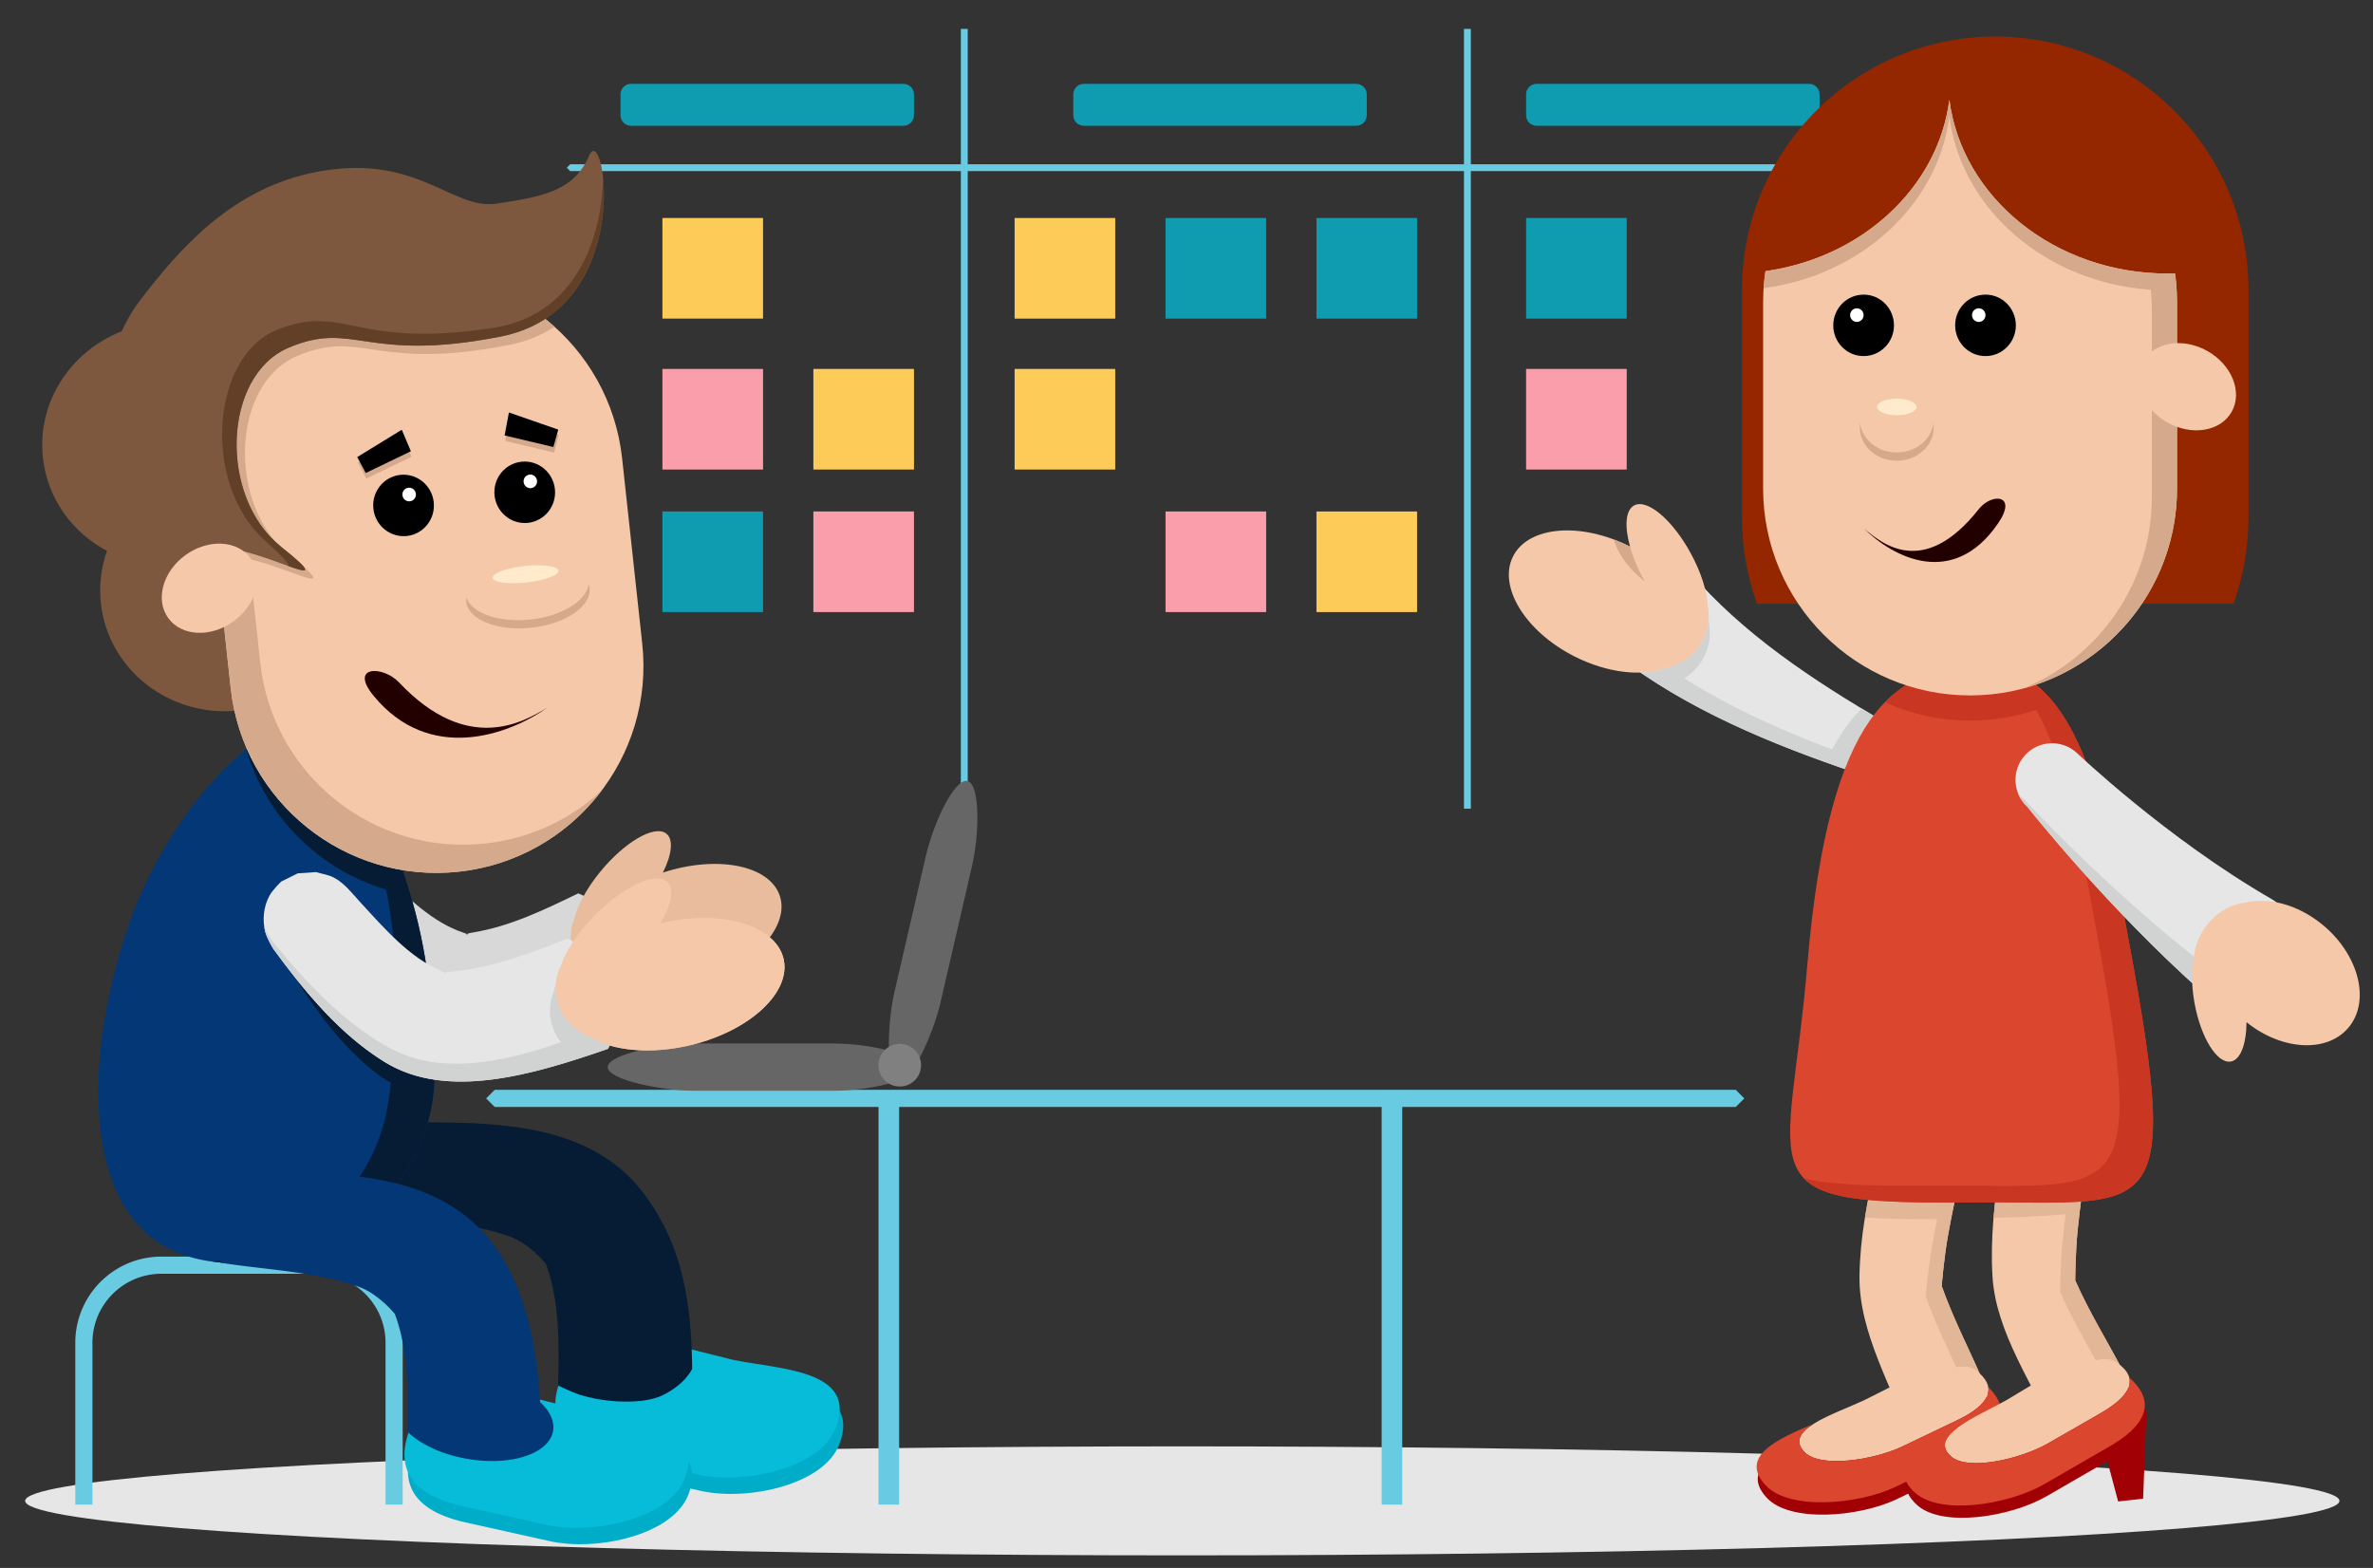 <svg viewBox="0 0 283 187" xmlns="http://www.w3.org/2000/svg" xmlns:serif="http://www.serif.com/" fill-rule="evenodd" clip-rule="evenodd" stroke-linejoin="round" stroke-miterlimit="2">
  <rect x="0" y="0" width="283" height="187" fill="#333333" stroke="none"/>
  <ellipse cx="141" cy="179" rx="138" ry="6.5" fill="#e6e6e6"/>
  <path fill="none" d="M0 0h283v187H0z"/>
  <g fill="#69cbe1">
    <path d="M216.409 20l-.409.409H68L67.591 20l.409-.409h148l.409.409z"/>
    <path d="M114.591 3.446h.819v93h-.819zM174.591 3.446h.819v93h-.819z"/>
  </g>
  <path fill="#fdcb57" d="M121 26h12v12h-12z"/>
  <path fill="#0f9bb0" d="M139 26h12v12h-12zM157 26h12v12h-12z"/>
  <path fill="#fdcb57" d="M121 44h12v12h-12z"/>
  <path fill="#f99eaa" d="M139 61h12v12h-12z"/>
  <path fill="#fdcb57" d="M157 61h12v12h-12z"/>
  <path fill="#0f9bb0" d="M182 26h12v12h-12z"/>
  <path fill="#f99eaa" d="M182 44h12v12h-12z"/>
  <path fill="#fdcb57" d="M79 26h12v12H79z"/>
  <path fill="#f99eaa" d="M79 44h12v12H79z"/>
  <path fill="#fdcb57" d="M97 44h12v12H97z"/>
  <path fill="#0f9bb0" d="M79 61h12v12H79z"/>
  <path fill="#f99eaa" d="M97 61h12v12H97z"/>
  <path d="M109 11.25c0-.69-.56-1.25-1.25-1.25h-32.5c-.69 0-1.25.56-1.25 1.25v2.5c0 .69.56 1.25 1.25 1.25h32.5c.69 0 1.25-.56 1.25-1.25v-2.5zM217 11.25c0-.69-.56-1.25-1.25-1.25h-32.5c-.69 0-1.25.56-1.25 1.25v2.5c0 .69.56 1.25 1.25 1.25h32.5c.69 0 1.25-.56 1.25-1.25v-2.5zM163 11.25c0-.69-.56-1.25-1.25-1.25h-32.5c-.69 0-1.25.56-1.25 1.25v2.5c0 .69.56 1.25 1.25 1.25h32.5c.69 0 1.25-.56 1.25-1.25v-2.5z" fill="#0f9bb0"/>
  <path d="M37.882 149.87l.133.002.131.004.132.006.13.008.131.009.13.011.13.012.129.014.129.015.128.018.128.018.127.021.126.021.127.024.125.025.126.026.124.028.124.03.124.031.122.032.123.034.121.035.121.037.121.039.119.039.119.041.119.043.118.044.117.045.116.047.116.048.115.05.114.05.113.053.113.053.112.055.111.056.11.057.11.059.109.06.108.061.107.063.106.064.106.065.104.066.104.067.103.069.102.07.101.071.1.072.099.073.099.075.097.075.097.077.095.078.095.079.094.08.092.082.092.082.091.083.089.085.089.085.087.087.087.087.086.089.084.09.083.09.083.092.081.093.08.093.079.095.078.096.077.096.076.098.074.098.073.099.073.1.071.102.069.102.069.102.068.104.066.105.065.105.063.107.063.107.061.108.06.108.059.11.057.11.056.112.055.111.054.113.052.114.051.114.049.115.048.115.047.117.045.117.044.117.043.119.041.119.04.12.038.12.037.121.035.122.034.122.033.123.031.123.029.124.028.125.027.125.025.126.023.126.022.127.02.127.019.128.017.128.015.129.014.129.013.129.01.13.01.131.007.131.006.131.004.132.003.132v19.437h-2.044v-19.301l-.001-.11-.002-.106-.003-.106-.005-.106-.006-.105-.007-.104-.009-.105-.01-.103-.011-.104-.013-.103-.013-.103-.015-.102-.017-.102-.017-.101-.019-.101-.02-.101-.021-.1-.022-.099-.024-.1-.025-.098-.026-.098-.027-.098-.028-.097-.029-.097-.031-.096-.032-.096-.033-.095-.034-.095-.035-.094-.036-.094-.037-.093-.039-.092-.04-.092-.04-.091-.042-.091-.043-.09-.044-.09-.044-.089-.046-.088-.047-.088-.048-.087-.05-.087-.05-.085-.051-.086-.052-.084-.053-.084-.054-.083-.055-.082-.056-.082-.057-.081-.058-.081-.058-.079-.06-.079-.061-.078-.061-.078-.063-.076-.063-.076-.065-.075-.065-.075-.066-.073-.067-.073-.067-.072-.069-.071-.07-.07-.07-.07-.071-.068-.072-.068-.073-.067-.073-.066-.074-.065-.076-.064-.075-.064-.077-.062-.077-.062-.079-.061-.078-.059-.08-.059-.08-.058-.081-.057-.082-.056-.083-.055-.083-.054-.084-.053-.084-.052-.085-.051-.086-.05-.087-.049-.087-.048-.087-.047-.089-.046-.089-.045-.089-.044-.09-.043-.091-.042-.092-.04-.091-.04-.093-.038-.093-.038-.094-.036-.094-.035-.094-.034-.096-.033-.095-.032-.097-.03-.096-.03-.097-.028-.098-.027-.098-.026-.099-.025-.099-.023-.1-.023-.1-.021-.1-.02-.101-.019-.102-.017-.102-.016-.102-.015-.103-.014-.103-.013-.103-.011-.104-.01-.104-.008-.105-.008-.105-.006-.106-.004-.105-.004-.106-.002H19.143l-.106.002-.105.004-.106.004-.105.006-.105.008-.104.008-.104.01-.103.011-.103.013-.103.014-.102.015-.102.016-.102.017-.101.019-.1.02-.1.021-.1.023-.099.023-.099.025-.098.026-.098.027-.097.028-.096.03-.097.03-.095.032-.096.033-.094.034-.094.035-.094.036-.093.038-.093.038-.091.04-.092.04-.091.042-.09.043-.089.044-.089.045-.089.046-.087.047-.087.048-.087.049-.086.05-.085.051-.084.052-.084.053-.083.054-.083.055-.082.056-.081.057-.08.058-.08.059-.078.059-.079.061-.077.062-.077.062-.075.064-.076.064-.074.065-.073.066-.073.067-.072.068-.071.068-.07.07-.07.07-.069.071-.067.072-.067.073-.066.073-.065.075-.065.075-.063.076-.063.076-.061.078-.061.078-.06.079-.058.079-.058.081-.057.081-.056.082-.055.082-.054.083-.053.084-.052.084-.051.086-.05.085-.05.087-.048.087-.047.088-.046.088-.044.089-.044.09-.043.09-.042.091-.04.091-.04.092-.039.092-.037.093-.036.094-.035.094-.034.095-.033.095-.032.096-.031.096-.029.097-.028.097-.027.098-.026.098-.025.098-.024.1-.022.099-.021.1-.02.101-.019.101-.017.101-.017.102-.015.102-.013.103-.013.103-.011.104-.01.103-.009.105-.007.104-.006.105-.005.106-.003.106-.002.106-.001.11v19.301H8.978v-19.437l.003-.132.004-.132.006-.131.007-.131.01-.131.01-.13.013-.129.014-.129.015-.129.017-.128.019-.128.02-.127.022-.127.023-.126.025-.126.027-.125.028-.125.029-.124.031-.123.033-.123.034-.122.035-.122.037-.121.038-.12.04-.12.041-.119.043-.119.044-.117.045-.117.047-.117.048-.115.049-.115.051-.114.052-.114.054-.113.055-.111.056-.112.057-.11.059-.11.06-.108.061-.108.063-.107.063-.107.065-.105.066-.105.068-.104.069-.102.069-.102.071-.102.073-.1.073-.099.074-.098.076-.098.077-.096.078-.096.079-.095.08-.093.081-.093.083-.092.083-.09.084-.09.086-.089.087-.087.087-.087.089-.085.089-.085.091-.083.092-.082.092-.082.094-.08.095-.079.095-.078.097-.077.097-.075.099-.075.099-.073.1-.072.101-.071.102-.07.103-.069.104-.067.104-.066.106-.065.106-.064.107-.063.108-.061.109-.06.11-.059.11-.057.111-.056.112-.055.113-.053.113-.053.114-.05.115-.05.116-.048.116-.047.117-.045.118-.044.119-.043.119-.041.119-.039.121-.039.121-.037.121-.035.123-.034.122-.032.124-.031.124-.03.124-.028.126-.026.125-.025.127-.024.126-.021.127-.021.128-.018.128-.018.129-.015.129-.014.13-.012.13-.011.131-.009.13-.008.132-.006.131-.004.133-.002.129-.001h18.506l.129.001z" fill="#69cbe1"/>
  <g fill="#69cbe1">
    <path d="M208.024 131L207 132.024H59L57.976 131 59 129.976h148l1.024 1.024z"/>
    <path d="M104.772 131.446h2.457v48h-2.457zM164.772 131.446h2.457v48h-2.457z"/>
  </g>
  <g>
    <path d="M110.425 102.048c.918-3.975 3.43-9.246 4.945-8.897 1.514.35 1.461 6.189.544 10.164l-3.772 16.337c-.813 3.522-3.534 9.7-5.049 9.351-1.514-.35-1.252-7.096-.439-10.618l3.771-16.337z" fill="#666"/>
    <path d="M99.49 124.454c4.08 0 9.781 1.262 9.781 2.817 0 1.554-5.701 2.816-9.781 2.816H82.723c-3.614 0-10.246-1.262-10.246-2.816 0-1.555 6.632-2.817 10.246-2.817H99.49z" fill="#666"/>
    <circle cx="107.299" cy="127.039" r="2.545" fill="gray"/>
  </g>
  <g>
    <g serif:id="Back Leg">
      <path d="M83.774 177.85c5.533 1.145 14.473-.782 16.324-5.6 2.668-6.944-6.718-6.968-12.251-8.113l-9.225-2.315c-8.05 1.437-9.841.209-11.503 5.059-1.643 4.793 1.12 7.599 6.653 8.744l10.002 2.225z" fill="#00adc9"/>
      <path d="M83.356 175.894c5.534 1.145 14.474-.782 16.325-5.6 2.667-6.944-6.718-6.968-12.252-8.113l-9.225-2.315c-8.05 1.437-9.841.209-11.503 5.059-1.642 4.793 1.12 7.599 6.654 8.744l10.001 2.225z" fill="#07bcd8"/>
      <path d="M45.5 133.744c2.649.073 5.299.088 7.948.133.501.01 1.002.021 1.503.033 7.965.224 16.498 1.477 21.711 8.291 4.962 6.486 5.779 13.615 5.888 21.042 0 0-.772 1.819-3.547 3.17-2.212 1.077-6.663.946-9.905-.082-.81-.257-2.547-1.088-2.547-1.088.153-4.956.174-10.205-1.464-14.532 0 0-1.932-2.421-4.357-3.263-5.136-1.785-10.735-1.978-16.211-2.814l-.222-.035.984-10.861.219.006z" fill="#061b34"/>
    </g>
    <g serif:id="Right Arm">
      <path d="M40.556 101.402c.67.149 1.38.175 2.011.447 1.228.527 2.129 1.545 3.011 2.368 2.979 2.765 6.059 5.829 9.683 7.013 1.341.438-.657.259 1.266-.043 4.331-.719 8.397-2.684 12.432-4.639.613.246 1.376.655 1.376.655l4.624 9.61-.557 1.563c-8.149 3.573-17.373 7.099-24.549 3.439-5.251-2.678-9.535-7.131-13.331-11.529 0 0-.776-1.04-1.056-1.844-.446-1.277-.405-2.775.148-4.015.338-.757 1.194-1.683 1.194-1.683l1.744-1.044c.668-.1 1.336-.199 2.004-.298z" fill="#d8d8d8"/>
      <path d="M68.482 109.576c.378-1.571 1.464-3.607 3.095-5.599 2.886-3.525 6.393-5.588 7.825-4.603.955.655.75 2.498-.346 4.697 6.449-2.116 12.691-.89 13.933 2.739 1.243 3.63-2.987 8.299-9.438 10.419-4.346 1.428-8.6 1.337-11.293.016-1.944-.633-3.495-2.123-4.012-4.128-.311-1.207-.203-2.431.236-3.541z" fill="#e8bc9d"/>
    </g>
    <path d="M42.259 90.057c6.011 13.109 9.193 20.8 9.566 37.249.394 17.381-17.947 26.469-29.957 22.36-12.011-4.109-12.194-22.799-6.567-39.249 5.627-16.449 21.667-31.899 26.958-20.36z" fill="#033775"/>
    <path d="M46.825 127.192c.853-8.437.47-14.653-.77-21.097-7.916-2.348-14.311-8.593-16.688-16.728l.069-.055c2.978 6.81 8.907 11.917 16.013 13.896.046.013.092.025.137.038l.027.007.053.014.034.009.049.014.039.01.046.012.086.022.083.021.088.022.033.009.056.013.033.008.058.015.029.007.088.021.09.021.091.021.09.02.021.005.072.016.019.004.09.019c.092.02.185.04.277.058l.092.019.017.003.092.018c.092.018.185.036.278.053l.09.016.024.004.067.012.026.005.091.015.091.016c2.32 6.73 3.592 13.503 3.819 23.531.015.636.004 1.26-.031 1.873v.002c-.005.09-.01.179-.016.268l-.001.005v.003l-.009.13v.004l-.001.006-.004.06-.005.063-.001.007v.003c-.003.042-.007.084-.011.126v.006l-.001.011-.004.048-.007.071v.007l-.012.124-.001.009-.001.011c-.008.083-.017.165-.026.247l-.001.01-.001.011c-.009.082-.019.164-.029.246l-.001.01-.001.009c-.01.083-.021.166-.032.248l-.001.009c-1.819 13.509-15.469 20.976-26.306 19.535 9.633-.983 19.474-7.601 21.061-19.528.082-.613.158-1.214.228-1.805-.659-.367-1.291-.786-1.895-1.261-3.834-3.015-6.844-7.018-9.436-11.177 3.047 3.82 6.492 7.436 10.635 9.981.299.184.602.355.91.514z" fill="#061b34"/>
    <g serif:id="Front Leg">
      <g serif:id="Foot">
        <path d="M65.774 183.85c5.533 1.145 14.473-.782 16.324-5.6 2.668-6.944-6.718-6.968-12.251-8.113l-9.225-2.315c-8.05 1.437-9.841.209-11.503 5.059-1.643 4.793 1.12 7.599 6.653 8.744l10.002 2.225z" fill="#00adc9"/>
        <path d="M65.356 181.894c5.534 1.145 14.474-.782 16.325-5.6 2.667-6.944-6.718-6.968-12.252-8.113l-9.225-2.315c-8.05 1.437-9.841.209-11.503 5.059-1.642 4.793 1.12 7.599 6.654 8.744l10.001 2.225z" fill="#07bcd8"/>
      </g>
      <path d="M48.567 170.72c.137-4.801.1-9.834-1.48-14.009 0 0-1.932-2.421-4.357-3.263-5.136-1.785-10.735-1.978-16.211-2.814l-.222-.035.984-10.861.219.006c2.649.073 5.299.088 7.948.133.501.01 1.002.021 1.503.033 7.965.224 16.498 1.477 21.711 8.291 4.07 5.321 5.351 12.419 5.741 18.899l.006.108c1.155 1.07 1.749 2.281 1.548 3.455-.458 2.678-4.892 4.166-9.957 3.373l-.057-.009-.011-.002-.047-.008-.018-.002-.045-.008-.018-.003-.063-.011-.058-.01-.017-.003-.033-.005-.086-.016-.011-.002-.078-.014-.018-.004-.085-.016-.016-.003-.076-.015-.015-.003-.084-.017-.019-.004-.078-.016-.009-.002-.084-.018-.02-.004-.084-.019h-.004l-.082-.019-.019-.004-.083-.019-.012-.003-.074-.018-.018-.004-.081-.02-.017-.004-.073-.018-.014-.003-.081-.021-.019-.005-.077-.02-.006-.001-.082-.022-.019-.005-.081-.022-.006-.002-.076-.021-.019-.005-.079-.022-.013-.004-.071-.021-.016-.005-.079-.023-.017-.005-.07-.021-.012-.004-.078-.024-.019-.005-.075-.024-.004-.001-.078-.025-.019-.006-.077-.025-.009-.003-.07-.024-.018-.006-.076-.025-.014-.005-.067-.023-.015-.005-.075-.026-.017-.007-.067-.023-.011-.004-.074-.027-.019-.007-.072-.027-.003-.001h-.001l-.073-.028-.019-.007-.072-.028-.011-.004-.065-.025-.018-.007-.071-.028-.015-.007-.062-.024-.015-.007-.07-.028-.018-.008-.062-.026-.011-.004-.07-.03-.018-.008-.07-.03-.006-.002-.065-.029-.018-.008-.068-.03-.013-.006-.058-.026-.018-.009-.066-.03-.017-.008-.056-.026-.015-.007-.065-.031-.019-.009-.057-.028-.011-.005-.064-.031-.02-.01-.063-.032-.01-.005-.057-.028-.019-.01-.062-.032-.015-.008-.052-.027-.017-.009-.061-.032-.018-.01-.05-.027-.016-.008-.059-.033-.034-.018-.003-.002-.045-.025-.044-.025-.005-.003-.039-.022-.005-.003c-.044-.025-.087-.05-.13-.075l-.005-.003-.041-.024-.002-.001-.043-.027-.043-.025-.003-.002-.04-.024-.003-.003c-.043-.026-.085-.052-.127-.078l-.003-.002-.04-.026h-.001l-.042-.027-.042-.027-.001-.001-.04-.026-.002-.002c-.041-.027-.082-.054-.122-.081l-.002-.001c-.054-.037-.107-.074-.16-.111l-.001-.001c-.04-.028-.079-.056-.118-.084v-.001c-.13-.094-.256-.191-.376-.288a7.944 7.944 0 0 1-.608-.545z" fill="#033775"/>
    </g>
    <g serif:id="Left Arm">
      <path d="M37.687 104.008c.706.217 1.464.306 2.117.65 1.272.67 2.15 1.837 3.026 2.795 2.957 3.217 5.998 6.762 9.782 8.34 1.4.583-.727.221 1.36.062 4.703-.402 9.228-2.162 13.719-3.915.637.316 1.42.82 1.42.82l4.138 10.693-.729 1.628c-9.039 3.136-19.226 6.13-26.605 1.597-5.401-3.318-9.614-8.454-13.308-13.491 0 0-.743-1.181-.975-2.067-.369-1.406-.197-3.008.501-4.29.427-.783 1.423-1.702 1.423-1.702l1.958-.971c.724-.05 1.448-.099 2.173-.149z" fill="#e6e6e6"/>
      <path d="M66.923 115.145c.538-1.652 1.876-3.741 3.794-5.738 3.393-3.532 7.326-5.445 8.778-4.268.967.784.591 2.742-.771 5.006 7.092-1.72 13.679.126 14.701 4.121 1.023 3.996-3.907 8.64-11.002 10.363-4.78 1.161-9.331.703-12.105-.942-2.03-.844-3.566-2.574-3.949-4.766-.231-1.32-.011-2.624.554-3.776z" fill="#f5c8a9"/>
      <path d="M66.923 115.145c.538-1.652 1.876-3.741 3.794-5.738 3.393-3.532 7.326-5.445 8.778-4.268.967.784.591 2.742-.771 5.006 7.092-1.72 13.679.126 14.701 4.121 1.023 3.996-3.907 8.64-11.002 10.363-4.78 1.161-9.331.703-12.105-.942-2.03-.844-3.566-2.574-3.949-4.766-.231-1.32-.011-2.624.554-3.776z" fill="#f5c8a9"/>
      <path d="M72.696 124.688l-.176.393-.2.07-.006.002-.006.002-.062.021-.127.044-.012.004-.012.004-.07.024-.106.037-.019.006-.018.006-.07.025-.095.032-.024.008-.024.009-.069.023-.084.029-.03.01-.031.011-.065.022-.076.026-.036.012-.037.013-.061.02-.068.023-.042.015-.043.014-.057.02-.06.02-.047.016-.051.017-.053.018-.052.017-.052.018-.058.019-.048.016-.045.015-.057.019-.065.022-.044.015-.037.012-.061.02-.074.025-.039.013-.029.01-.064.021-.084.027-.034.012-.022.007-.064.021-.096.032-.03.009-.014.005-.06.02-.112.036-.025.009-.007.002-.047.015c-8.209 2.673-16.973 4.581-23.524.557-5.401-3.318-9.614-8.454-13.308-13.491 0 0-.743-1.181-.975-2.067a5.763 5.763 0 0 1-.119-.573c.338.812.975 1.712.975 1.712 3.963 4.828 8.448 9.729 14.021 12.748 5.909 3.201 13.258 1.785 20.392-.702a6.055 6.055 0 0 1-1.088-2.151c-.354-1.292-.259-2.61.195-3.811.072-.321.171-.66.296-1.015v.001l-.001.005-.004.043v.007l-.001.006-.001.013-.002.023-.001.014v.01l-.001.011-.001.015-.002.021v.013l-.001.007v.008l-.002.037-.001.009v.001c-.001.019-.002.037-.002.056l-.001.004v.012l-.001.029-.001.011v.02l-.001.018v.031l-.001.008V117.817c-.001.019-.001.037-.001.056v.047l.001.05.001.05.001.043.002.058.002.048.003.05.003.05.003.05.004.048.005.06.004.042.005.05.006.05.005.046.008.059.006.046.007.05.008.05.008.05.009.051.009.051.009.051.007.032.009.044.009.045.01.044.009.041.012.051.011.046.012.05.008.031.012.043.011.043.012.043.012.04.014.047.015.049.015.048.009.03.014.042.014.042.015.042.014.039.016.046.018.047.018.047.011.028.016.041.017.041.016.041.017.038.019.045.02.046.02.046.013.026.018.04.019.039.019.04.018.038.022.043.023.044.023.045.023.044.024.044.029.052.021.037.024.042.025.043.026.043.025.042.027.043.031.049.023.036.026.04.028.042.028.041.028.041.029.041.033.047.025.035.029.039.03.04.03.04.031.039.03.039.036.045.028.034.031.037.032.038.032.038.032.038.033.037.038.043.029.032.034.036.034.037.034.036.035.036.035.035.04.04.03.031.036.035.036.034.036.035.037.034.037.034.042.037.032.03.038.033.038.032.038.033.039.032.038.032.044.035.035.028.039.031.04.031.04.03.04.031.04.029.02.015c.03.021.059.043.089.064l.014.01.042.028.041.029.042.028.042.028.017.011c.033.022.067.043.1.064l.011.007.043.027.043.027.044.026.044.026.012.007c.274.16.56.302.857.426.69.409 1.491.745 2.378 1.001z" fill="#d1d2d2"/>
    </g>
    <g>
      <path d="M12.762 65.705c-4.13-2.191-7.115-6.236-7.645-11.119-.864-7.956 5.117-15.141 13.347-16.034 8.23-.894 15.614 4.84 16.477 12.796.236 2.174-.039 4.291-.731 6.237 4.13 2.19 7.115 6.236 7.645 11.118.864 7.956-5.117 15.141-13.347 16.035-8.231.893-15.614-4.841-16.478-12.797-.236-2.174.039-4.29.732-6.236z" fill="#7d583e"/>
      <path d="M74.195 54.675c-1.47-13.542-13.659-23.343-27.201-21.873-13.543 1.47-23.344 13.659-21.874 27.201l2.398 22.084c1.47 13.542 13.659 23.343 27.201 21.873 13.543-1.47 23.344-13.659 21.873-27.201l-2.397-22.084z" fill="#f5c8a9"/>
      <path d="M28.207 45.136c3.791-6.647 10.606-11.446 18.787-12.334 7.244-.786 14.101 1.652 19.137 6.164-1.492.993-3.283 1.753-5.422 2.173-16.207 3.184-17.491-2-25.312 1.338-7.821 3.339-8.345 17.779-.879 23.732 6.832 5.447-.057 1.48-4.822.474l1.34 12.351c1.45 13.353 13.468 23.017 26.822 21.568 5.415-.588 10.224-2.915 13.931-6.363-3.959 5.271-10.005 8.954-17.07 9.721-13.542 1.47-25.731-8.331-27.201-21.873l-1.572-14.483-.826-7.601-.014-.131-.001-.015-.001-.012-.004-.035-.007-.068-.003-.032-.002-.024-.003-.03-.004-.045-.005-.051-.003-.032-.001-.02-.003-.027-.007-.079-.002-.033-.001-.008-.012-.146v-.004l-.002-.023-.007-.098-.001-.021-.002-.016-.002-.034-.004-.059-.002-.038-.002-.026-.002-.027-.002-.039-.004-.058-.002-.034-.001-.017-.001-.021-.005-.094-.001-.026v-.004c-.003-.049-.005-.097-.007-.145l-.001-.008-.001-.032-.004-.08-.001-.026v-.019l-.001-.033-.002-.051-.002-.044-.001-.029-.001-.024-.001-.033-.001-.066-.001-.034-.001-.013v-.016l-.003-.122v-.006c-.001-.049-.002-.097-.002-.145l-.001-.011v-.034l-.001-.069v-.129l-.001-.049v-.079l.001-.077v-.041c0-.048.001-.096.001-.143v-.004l.001-.022.001-.099v-.019l.001-.016v-.033l.001-.06.001-.036.001-.026.001-.027.001-.039.001-.056.001-.033.001-.017v-.022l.004-.089.001-.027v-.005c.002-.048.003-.095.006-.143v-.007l.001-.032.004-.079.001-.025.001-.019.002-.032.002-.052.003-.041.001-.029.002-.025.002-.032.003-.063.002-.035.001-.013.001-.016.008-.112.001-.013v-.001c.003-.047.006-.094.01-.141l.001-.011.002-.035.006-.067.002-.029.002-.023.002-.031.004-.044.004-.047.003-.031.002-.021.002-.027.007-.071.003-.034.001-.01c.004-.047.009-.093.013-.14l.001-.003.002-.024.01-.096.002-.018.001-.015.004-.035.006-.058.004-.033.003-.026.003-.029.005-.037.006-.052.004-.035.002-.018.002-.02.011-.082.003-.032.001-.006.018-.138.001-.007.005-.034.01-.076.003-.022.003-.02.004-.034.007-.049.006-.038.004-.03.004-.025.004-.032.009-.057.005-.037.003-.015.002-.015.015-.098.004-.023v-.002c.007-.046.014-.091.022-.136l.002-.012.006-.037.011-.064.004-.026.004-.023.006-.033.007-.041.007-.043.006-.033.004-.023.004-.025.012-.064.007-.038.002-.011c.008-.045.017-.089.025-.134l.001-.004.005-.03.017-.088.003-.015.003-.016.008-.038.011-.053.006-.03.005-.028.006-.03.007-.035.01-.046.008-.037.004-.02.004-.019.015-.071.008-.038.002-.009c.009-.043.019-.087.029-.131l.001-.008.009-.04.016-.069.004-.018.005-.021.008-.037.011-.045.007-.033.008-.032.007-.028.006-.028.012-.05.01-.041.004-.017.003-.013.019-.079.01-.038.004-.015.027-.11.002-.008.004-.013.011-.043.014-.056.006-.022.006-.025.01-.036.009-.037.01-.037.01-.036.007-.025.005-.022.015-.053.012-.045.004-.014.002-.008.026-.093.008-.03.013-.045.02-.071.003-.011.006-.018.012-.044.014-.046.007-.024.009-.03.01-.035.009-.03.011-.038.012-.041.007-.024.005-.015.017-.055.015-.05.004-.011c.012-.041.025-.082.037-.122l.004-.011.016-.052.017-.054.005-.014.007-.023.014-.043.012-.037.009-.027.011-.035.011-.033.008-.023.013-.039.016-.048.006-.02.004-.01.018-.054.02-.058.02-.06.022-.062.001-.004.005-.015.019-.054.015-.043.006-.016.01-.029.015-.042.011-.029.01-.028.015-.042.011-.03.006-.016.014-.039.02-.055.007-.018.001-.004.016-.044.028-.074.027-.071.016-.042.002-.006.008-.021.021-.054.013-.034.007-.017.013-.034.016-.041.009-.023.011-.027.019-.048.011-.028.004-.011.014-.035c.037-.092.074-.184.112-.275l.013-.032.003-.007.011-.027.023-.053.011-.026.007-.018.017-.041.017-.038.007-.016.011-.026.024-.057.011-.025.002-.005.011-.024c.042-.097.084-.193.128-.289l.01-.024.004-.009.015-.033.024-.051.008-.019.008-.017.022-.048.017-.037.005-.009.009-.022c.063-.135.128-.27.193-.404l.008-.017.004-.009.02-.04.024-.049.006-.012.008-.015.028-.057.017-.034.002-.004.006-.011c.053-.106.106-.211.16-.316h.001l.016-.032.035-.066.005-.011.004-.007.025-.048.025-.047.004-.006.005-.01c.093-.175.188-.349.285-.521l.003-.006.003-.005.032-.056.025-.045h.001v-.001z" fill="#d5aa8c"/>
      <path d="M16.741 35.767c4.439-5.783 10.532-12.945 20.21-15.093 12.606-2.797 16.792 4.449 22.311 3.607 5.519-.841 9.188-1.495 11.017-5.745 1.829-4.25 5.636 18.419-10.57 21.603-16.207 3.184-17.491-2-25.312 1.338-7.821 3.339-8.345 17.779-.879 23.732 7.467 5.953-1.456.661-6.084.28-4.627-.38-2.816 7.917-8.178 9.304-5.362 1.387-12.165-26.455-2.515-39.026z" fill="#7d583e"/>
      <path d="M71.897 20.978c.645 5.513-1.017 16.966-12.188 19.161-16.207 3.184-17.491-2-25.312 1.338-7.821 3.339-8.345 17.779-.879 23.732 4.149 3.308 3.238 3.144.815 2.28.236-.16-.49-1.004-2.798-3.078-7.415-6.663-6.461-21.94 1.585-25.107 8.046-3.167 9.2 2.388 25.764-.217 10.45-1.643 13.03-11.883 13.013-18.109z" fill="#624027"/>
      <path d="M29.896 66.592c1.581 2.182.663 5.55-2.049 7.516-2.712 1.967-6.199 1.792-7.78-.39-1.582-2.181-.664-5.549 2.048-7.516 2.713-1.966 6.199-1.791 7.781.39z" fill="#f5c8a9"/>
      <path d="M65.254 84.409c-4.61 3.262-14.052 6.66-20.692-1.417-2.991-3.638 1.121-3.621 3.029-1.601 8.209 8.691 14.867 4.695 17.663 3.018z" fill="#200"/>
      <path d="M70.198 69.657c.056.156.093.318.111.484.235 2.167-2.872 4.284-6.935 4.725-4.063.441-7.552-.96-7.788-3.126-.018-.167-.016-.332.004-.497.664 1.886 3.926 3.049 7.677 2.642 3.751-.407 6.688-2.244 6.931-4.228z" fill="#d5aa8c"/>
      <path d="M62.575 67.505c2.167-.235 3.973.014 4.032.555.059.542-1.652 1.173-3.819 1.408-2.167.235-3.974-.013-4.033-.555-.059-.542 1.653-1.173 3.82-1.408z" fill="#ffebcb"/>
      <g>
        <path d="M62.182 55.067c1.986-.215 3.776 1.242 3.994 3.253.219 2.012-1.217 3.819-3.203 4.035-1.986.216-3.776-1.242-3.994-3.253-.219-2.011 1.217-3.819 3.203-4.035z"/>
        <path d="M63.158 56.6c.441-.048.839.276.887.723.049.447-.27.849-.712.896-.441.048-.839-.276-.887-.722-.049-.447.27-.849.712-.897z" fill="#fff"/>
        <path d="M47.732 56.636c1.986-.216 3.776 1.242 3.995 3.253.218 2.011-1.217 3.819-3.204 4.035-1.986.215-3.776-1.242-3.994-3.253-.218-2.011 1.217-3.819 3.203-4.035z"/>
        <path d="M48.708 58.169c.441-.048.839.276.887.723.049.447-.27.848-.711.896-.442.048-.839-.276-.888-.723-.049-.447.27-.848.712-.896z" fill="#fff"/>
        <path d="M60.765 49.859l-.512 2.737 5.814 1.379.584-2.074-5.886-2.042zM47.987 51.916l1.087 2.564-5.382 2.595-1.016-1.901 5.311-3.258z" fill="#d5aa8c"/>
        <path d="M60.693 49.196l-.512 2.737 5.814 1.38.584-2.075-5.886-2.042zM47.915 51.254l1.087 2.563-5.382 2.595-1.016-1.9 5.311-3.258z"/>
      </g>
    </g>
  </g>
  <g>
    <g serif:id="Right Arm">
      <path d="M202.299 69.784c-.909.432-1.826.853-2.756 1.232l-4.375 4.74c-.424 1.51-.615 2.422-.852 3.526 8.683 6.268 18.83 10.186 29.038 13.573l.496.163 2.624-5.893c-8.655-4.984-17.221-10.42-23.74-17.537 0 0-.264.113-.435.196z" fill="#e6e6e6"/>
      <path d="M220.01 91.723c-.216-.075-.432-.15-.648-.226l-.007-.002-.002-.001-.026-.009-.137-.048-.028-.01-.004-.001-.005-.002-.083-.029c-7.613-2.676-15.081-5.792-21.814-10.112-.054-.035-.108-.069-.161-.104l-.086-.056-.153-.099-.084-.055-.078-.051-.079-.052-.086-.056-.073-.048-.083-.055-.08-.054-.089-.059-.073-.049-.087-.059-.081-.054-.074-.05-.086-.058-.08-.055-.08-.054c1.083-.032 2.086-.207 2.967-.523h.002l.017-.006.004-.002.015-.005.006-.002.021-.008.028-.006.008-.002.021-.004.008-.002.027-.006.03-.007.003-.001.028-.006.001-.001c.031-.007.061-.014.091-.022 1.889-.477 3.539-1.803 4.353-3.734a6.433 6.433 0 0 0 .489-2.053c.014.137.025.271.032.401a6.381 6.381 0 0 1-.388 3.698 6.392 6.392 0 0 1-2.539 2.968c5.506 3.484 11.493 6.178 17.64 8.495 1.088-2.074 2.27-3.66 3.522-4.878.462.279.925.556 1.39.832-1.233 1.627-2.38 3.709-3.409 6.382z" fill="#d1d2d2"/>
      <path d="M203.661 72.18c-.091-1.674-.787-3.916-2.017-6.178-2.176-4.003-5.207-6.565-6.764-5.719-1.036.564-1.159 2.499-.483 4.91-5.866-2.975-12.115-2.461-13.947 1.149-1.834 3.611 1.442 8.961 7.31 11.941 3.954 2.007 8.081 2.429 10.915 1.386 1.99-.42 3.749-1.776 4.598-3.791.51-1.213.62-2.495.388-3.698z" fill="#f5c8a9"/>
      <path d="M194.397 65.193a19.552 19.552 0 0 0-1.935-.852c.35 1.313 1.311 2.845 2.735 4.187.313.296.634.568.959.816-.052-.091-.102-.183-.153-.275-.726-1.337-1.267-2.666-1.606-3.876z" fill="#d5aa8c"/>
    </g>
    <g serif:id="Right Leg">
      <path d="M227.3 125.198c-2.171 8.997-5.407 17.931-5.541 26.963-.101 6.752 3.889 13.263 6.495 20.359l.583-.221 7.816-5.542s.712.068.27-1.017c-1.724-4.175-3.829-8.043-5.36-12.361 0 0 .266-3.338.754-6.049 1.039-5.768 2.442-11.335 3.635-17.019l.088-.426-8.646-5.084c-.031.132-.063.264-.094.397zm4.259 28.608c-.149-.687.017.201 0 0zm-.01-.188c-.009-.039-.002-.01 0 0z" fill="#f5c8a9"/>
      <path d="M237.065 166.265c.021.266-.081.389-.188.446.08-.148.143-.297.188-.446zm-14.306-23.042c2.804.186 6.206.22 10.319.187l-.006.029-.017.087-.032.156-.02.095-.031.153-.02.097-.031.154-.019.095-.032.156-.018.09-.032.162-.015.076-.035.176v.002c-.032.158-.063.317-.093.475-.124.637-.244 1.276-.36 1.917-.488 2.711-.754 6.049-.754 6.049 1.29 3.639 2.988 6.959 4.522 10.412-.82-.759-1.546-.887-2.787-.71-1.277-2.772-2.591-5.512-3.637-8.463 0 0 .265-3.338.754-6.049.19-1.056.392-2.104.603-3.148-3.369.006-6.214-.049-8.61-.223.107-.658.225-1.317.351-1.975z" fill="#e2b798"/>
      <g serif:id="Foot">
        <path d="M233.765 175.154l-7.69 3.703c-4.455 2.074-12.589 2.759-15.367-.219-4.005-4.292 4.028-6.456 8.483-8.53l7.328-3.745c7.25-.827 8.48-2.104 11.104.94 1.151 1.334 1.462 2.591 1.063 3.758l-1.007 8.882-2.998.108-.916-4.897z" fill="#a10004"/>
        <path d="M226.827 172.533c-3.52 1.639-9.713 2.541-11.587.685-2.702-2.675 3.526-4.568 7.046-6.207l5.814-2.919c5.536-.951 6.561-1.877 8.314.031 1.733 1.886.275 3.737-3.245 5.376l-6.342 3.034z" fill="#f5c8a9"/>
        <path d="M237.115 165.405c.124.13.251.27.381.421 2.594 3.008.923 5.621-3.533 7.695l-8.015 3.859c-4.455 2.075-12.588 2.76-15.367-.218-3.248-3.482 1.424-5.563 5.683-7.332-1.551.986-2.33 2.096-1.024 3.388 1.874 1.856 8.067.954 11.587-.685l6.342-3.034c2.718-1.265 4.207-2.657 3.946-4.094z" fill="#da462e"/>
      </g>
    </g>
    <g serif:id="Left Leg">
      <g serif:id="Leg">
        <path d="M241.119 124.928c-1.488 9.135-4.044 18.288-3.498 27.304.408 6.741 4.876 12.934 8.008 19.813l.565-.264 7.377-6.114s.715.014.192-1.035c-2.032-4.033-4.423-7.732-6.274-11.923 0 0 .014-3.348.298-6.088.602-5.83 1.582-11.487 2.344-17.244l.056-.431-9.004-4.42c-.021.134-.043.268-.064.402zm6.398 28.207c-.199-.674.032.2 0 0zm-.024-.186c-.012-.038-.002-.009 0 0z" fill="#f5c8a9"/>
        <path d="M253.944 165.145c.041.264-.05.394-.153.459.069-.154.12-.307.153-.459zm-15.997-21.901c2.81-.025 6.204-.247 10.304-.589l-.004.029-.011.088-.02.158-.013.096-.019.156-.013.097-.019.156-.012.096-.02.158-.011.092-.02.163-.009.078-.022.178v.002c-.019.16-.039.32-.057.481-.076.644-.147 1.29-.214 1.938-.284 2.74-.298 6.088-.298 6.088 1.56 3.532 3.503 6.715 5.293 10.043-.875-.695-1.609-.768-2.833-.498-1.482-2.668-2.999-5.302-4.263-8.166 0 0 .014-3.348.297-6.089.11-1.067.233-2.128.365-3.184-3.359.259-6.2.418-8.603.425.057-.665.125-1.33.202-1.996z" fill="#e2b798"/>
      </g>
      <g serif:id="Foot">
        <path d="M251.323 174.258l-7.39 4.27c-4.287 2.403-12.346 3.698-15.34.937-4.316-3.978 3.531-6.74 7.818-9.144l7.025-4.285c7.167-1.37 8.297-2.735 11.143.102 1.248 1.244 1.653 2.474 1.343 3.667l-.337 8.933-2.981.333-1.281-4.813z" fill="#a10004"/>
        <path d="M244.207 172.166c-3.387 1.899-9.494 3.264-11.503 1.554-2.895-2.464 3.173-4.82 6.559-6.719l5.578-3.349c5.45-1.364 6.402-2.365 8.294-.593 1.87 1.75.555 3.705-2.832 5.604l-6.096 3.503z" fill="#f5c8a9"/>
        <path d="M253.93 164.284c.134.12.271.251.412.392 2.812 2.804 1.342 5.535-2.944 7.938l-7.703 4.451c-4.286 2.404-12.345 3.698-15.34.938-3.501-3.228 1.002-5.654 5.115-7.739-1.472 1.101-2.165 2.266-.766 3.456 2.009 1.71 8.116.345 11.503-1.554l6.096-3.503c2.615-1.466 3.995-2.966 3.627-4.379z" fill="#da462e"/>
      </g>
    </g>
    <path d="M234.777 79.42c13.394-1.445 16.343 17.926 19.176 33.231 6.372 34.421 2.809 30.519-19.805 30.75-26.495.27-20.769-2.753-18.605-28.381 2.62-31.033 10.843-34.695 19.234-35.6z" fill="#da462e"/>
    <path d="M242.825 84.653c-2.474.834-5.123 1.286-7.877 1.286-3.622 0-7.064-.782-10.164-2.187 3.041-3.102 6.502-3.956 9.993-4.332 3.507-.379 6.297.67 8.558 2.699l.001.001c.029.027.059.053.089.08l.024.022.022.021.086.08.023.021.025.024c.027.027.055.053.082.08l.022.021.028.027.042.041.044.043.045.045.042.042.043.044.043.044.043.045.043.044.042.045.043.045.042.046.042.045.043.046.023.026c.027.029.053.059.08.089l.022.024.016.018.087.099.003.004c5.462 6.256 7.473 18.756 9.428 29.32 6.372 34.421 2.809 30.519-19.805 30.75-11.158.113-16.601-.357-19.003-2.854 3.162.763 7.936.926 15.003.854 22.614-.231 26.177 3.671 19.805-30.75-1.653-8.929-3.345-19.241-7.128-25.998z" fill="#c93622"/>
    <g serif:id="Left Arm">
      <path d="M247.672 89.788c-1.776-1.626-4.538-1.504-6.164.272-1.626 1.776-1.504 4.538.272 6.164 0 0 9.668 12.242 21.234 22.436 3.025 2.666 4.538-1.496 6.164-3.272 1.625-1.776 5.662-5.892 1.727-8.164-12.584-7.267-23.233-17.436-23.233-17.436z" fill="#e6e6e6"/>
      <path d="M262.428 118.141c-11.305-10.086-20.648-21.917-20.648-21.917-.494-.452-.86-.993-1.096-1.576.192.232.412.446.658.64 0 0 9.42 10.242 20.828 19.213-.067 1.055.017 2.299.258 3.64z" fill="#d1d2d2"/>
      <path d="M261.634 114.238c-.333 1.603-.283 3.813.223 6.102.895 4.05 2.881 6.824 4.433 6.191 1.033-.422 1.615-2.25 1.624-4.62 4.332 3.48 9.852 3.682 12.321.449 2.47-3.234.958-8.688-3.375-12.172-2.92-2.348-6.379-3.206-9.081-2.527-1.821.18-3.673 1.276-4.901 3.1-.739 1.098-1.148 2.306-1.244 3.477z" fill="#f5c8a9"/>
    </g>
    <g serif:id="Head">
      <path d="M209.54 72c-1.159-3.203-1.79-6.658-1.79-10.259V34.562c0-16.667 13.531-30.199 30.198-30.199 16.668 0 30.199 13.532 30.199 30.199v27.179c0 3.601-.632 7.056-1.79 10.259H209.54z" fill="#952700"/>
      <path d="M210.267 36.044c0-13.622 11.059-24.681 24.681-24.681 13.622 0 24.682 11.059 24.682 24.681v22.214c0 13.622-11.06 24.681-24.682 24.681-13.622 0-24.681-11.059-24.681-24.681V36.044z" fill="#f5c8a9"/>
      <path d="M209.75 32.44v-1.659c0-12.925 11.739-23.418 26.198-23.418 14.46 0 26.199 10.493 26.199 23.418v1.618c-1.19.149-2.407.225-3.642.225-13.439 0-24.528-9.063-26.027-20.719-1.374 10.687-10.811 19.195-22.728 20.535z" fill="#952700"/>
      <path d="M210.544 32.34c11.541-1.621 20.591-9.987 21.934-20.435 1.499 11.656 12.588 20.719 26.027 20.719.297 0 .593-.004.887-.013l.006.042.005.036.008.06.005.033.002.019.005.038.008.064.004.03.002.017.005.039.009.068.005.042.004.04.009.073.004.037.004.04.009.078.003.031.004.039.009.085.003.026.003.036.01.094.014.156.003.029c.063.719.095 1.446.095 2.181v22.214c0 11.45-7.815 21.09-18.397 23.872 9.026-3.671 15.397-12.534 15.397-22.872V37.044c0-.839-.042-1.669-.124-2.487-12.526-.846-22.604-9.58-24.028-20.652-1.352 10.515-10.509 18.92-22.155 20.465.046-.685.12-1.362.221-2.03z" fill="#d5aa8c"/>
      <path d="M255.594 43.11c-1.337 2.34-.061 5.589 2.847 7.251 2.909 1.663 6.356 1.113 7.693-1.227 1.337-2.34.061-5.589-2.848-7.251-2.908-1.662-6.355-1.112-7.692 1.227z" fill="#f5c8a9"/>
      <path d="M222.279 63.015c3.451 3.446 10.622 7.226 15.993-.574 2.42-3.514-.75-3.664-2.284-1.723-6.601 8.35-11.607 4.086-13.709 2.297z" fill="#200"/>
      <g serif:id="Nose">
        <path d="M221.834 50.507c-.023.162-.034.326-.034.494 0 2.179 1.973 3.949 4.404 3.949s4.404-1.77 4.404-3.949c0-.168-.011-.332-.034-.494-.271 1.947-2.126 3.455-4.37 3.455s-4.099-1.508-4.37-3.455z" fill="#d5aa8c"/>
        <ellipse cx="226.204" cy="48.532" rx="2.349" ry=".987" fill="#ffebcb"/>
      </g>
      <g serif:id="Eyes">
        <ellipse cx="222.252" cy="38.803" rx="3.62" ry="3.665"/>
        <ellipse cx="221.448" cy="37.581" rx=".804" ry=".814" fill="#fff"/>
        <ellipse cx="236.787" cy="38.803" rx="3.62" ry="3.665"/>
        <ellipse cx="235.982" cy="37.581" rx=".804" ry=".814" fill="#fff"/>
      </g>
    </g>
  </g>
</svg>
